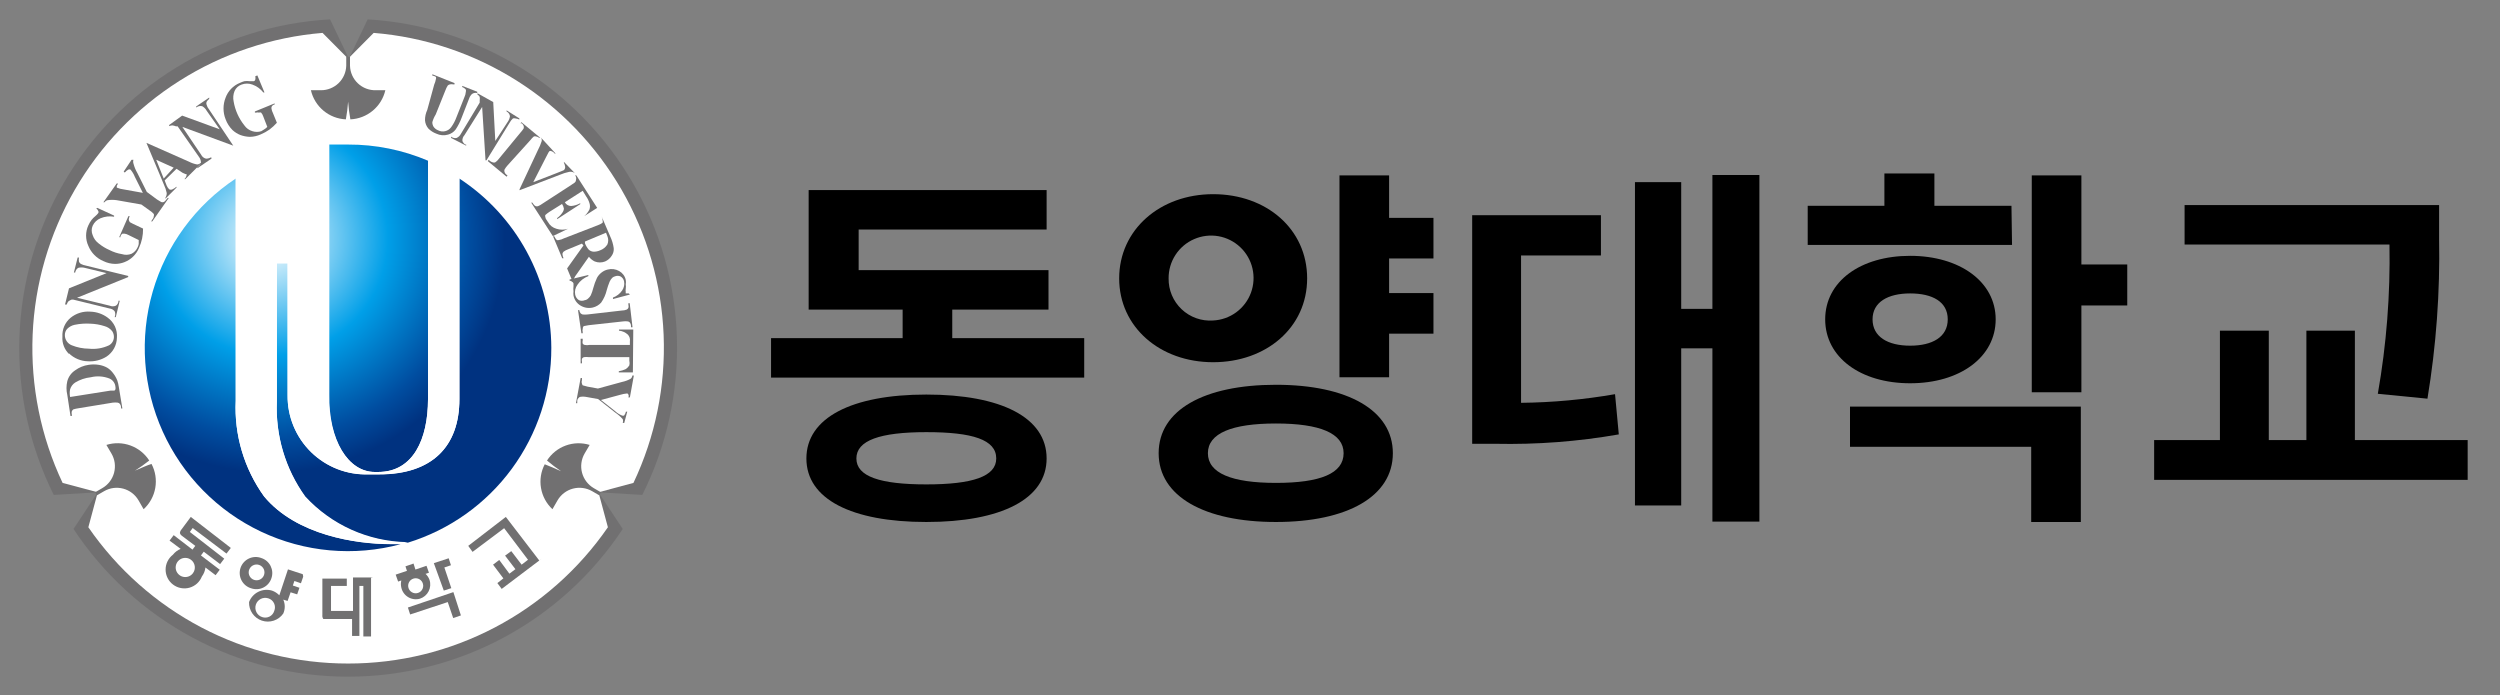 <svg width="133" height="37" viewBox="0 0 133 37" fill="none" xmlns="http://www.w3.org/2000/svg">
<rect x="0" y="0" width="133" height="37" fill="#808080" stroke="none"/>
<path d="M18.52 36C21.415 35.999 24.265 35.281 26.814 33.909C29.364 32.537 31.534 30.555 33.13 28.14L31.84 26.19L34.17 26.33C35.466 23.741 36.099 20.87 36.012 17.976C35.926 15.082 35.122 12.255 33.675 9.748C32.227 7.24 30.179 5.132 27.716 3.61C25.253 2.089 22.45 1.202 19.56 1.03L18.56 3.12L17.56 1.03C14.664 1.193 11.854 2.072 9.382 3.589C6.91 5.106 4.853 7.213 3.396 9.721C1.938 12.228 1.127 15.059 1.033 17.958C0.94 20.857 1.567 23.733 2.86 26.33L5.2 26.19L3.91 28.14C5.505 30.556 7.675 32.539 10.224 33.911C12.774 35.283 15.625 36.001 18.52 36Z" fill="#717071"/>
<path d="M18.52 35.3C21.239 35.302 23.917 34.644 26.325 33.381C28.732 32.118 30.797 30.288 32.34 28.05L31.84 26.19L33.7 25.69C34.864 23.233 35.415 20.531 35.305 17.815C35.195 15.099 34.428 12.45 33.069 10.096C31.709 7.741 29.799 5.752 27.502 4.298C25.205 2.845 22.59 1.97 19.88 1.75L18.52 3.12L17.16 1.75C14.452 1.973 11.838 2.849 9.542 4.304C7.246 5.758 5.337 7.746 3.978 10.099C2.618 12.453 1.849 15.1 1.736 17.815C1.624 20.53 2.17 23.232 3.33 25.69L5.2 26.19L4.7 28.05C6.243 30.288 8.308 32.118 10.715 33.381C13.123 34.644 15.801 35.302 18.52 35.3Z" fill="white"/>
<path d="M14.05 26.41C12.987 24.932 12.455 23.138 12.54 21.32V9.5C10.401 10.918 8.835 13.05 8.124 15.516C7.413 17.982 7.602 20.62 8.658 22.959C9.714 25.298 11.568 27.185 13.887 28.283C16.207 29.38 18.842 29.617 21.32 28.95H20.74C19 28.94 15.78 28.5 14.05 26.41Z" fill="url(#paint0_radial_1_6168)"/>
<path d="M29.33 18.5C29.323 16.712 28.872 14.955 28.019 13.384C27.165 11.813 25.936 10.479 24.44 9.5V21.23C24.44 23.77 22.97 25.23 20.18 25.23H19.6C19.038 25.249 18.478 25.154 17.953 24.95C17.429 24.746 16.951 24.438 16.549 24.045C16.147 23.651 15.829 23.18 15.615 22.66C15.4 22.14 15.293 21.582 15.3 21.02V14.02H14.73V21.36C14.645 23.178 15.177 24.972 16.24 26.45C16.931 27.198 17.767 27.799 18.697 28.215C19.627 28.631 20.631 28.854 21.65 28.87H21.7C23.915 28.187 25.852 26.81 27.225 24.943C28.599 23.076 29.337 20.818 29.33 18.5Z" fill="url(#paint1_radial_1_6168)"/>
<path d="M19.94 25.11H20.12C21.99 25.11 22.77 23.35 22.77 21.23V8.55C21.426 7.978 19.98 7.685 18.52 7.69C18.16 7.69 17.82 7.69 17.52 7.69V20.99C17.48 23.42 18.52 25.11 19.94 25.11Z" fill="url(#paint2_radial_1_6168)"/>
<path d="M16.24 26.41C15.177 24.932 14.645 23.138 14.73 21.32V13.98H15.3V21.03C15.293 21.593 15.4 22.151 15.615 22.671C15.829 23.19 16.147 23.661 16.549 24.055C16.951 24.448 17.429 24.756 17.953 24.96C18.478 25.164 19.038 25.259 19.6 25.24H20.18C22.97 25.24 24.44 23.77 24.44 21.24V9.5C23.911 9.151 23.352 8.85 22.77 8.6V21.23C22.77 23.35 21.99 25.11 20.12 25.11H19.94C18.52 25.11 17.48 23.42 17.48 21.03V7.73C15.713 7.905 14.016 8.512 12.54 9.5V21.32C12.455 23.138 12.987 24.932 14.05 26.41C15.78 28.48 18.95 28.94 20.74 28.94H21.32L21.7 28.84H21.64C20.622 28.821 19.619 28.596 18.691 28.178C17.763 27.76 16.929 27.159 16.24 26.41Z" fill="white"/>
<path d="M28.69 29.82L26.91 27.5L24.91 29.04L25.14 29.36L26.82 28.1L28.09 29.78L27.75 30.04L27.2 29.32L26.87 29.56L27.42 30.28L27.1 30.52L26.56 29.79L26.23 30.04L26.78 30.77L26.46 31.02L26.69 31.33L28.82 29.72C28.82 29.72 28.7 29.82 28.69 29.82Z" fill="#717071"/>
<path d="M19.85 30.72H18.78V32.5H17.61V31.17H18.45V30.78H17.15V32.72C17.14 32.794 17.158 32.869 17.2 32.93C17.2 32.93 17.29 32.93 17.37 32.93H18.73V33.83H19.12V31.17H19.33V33.86H19.74V30.74C19.74 30.74 19.86 30.72 19.85 30.72Z" fill="#717071"/>
<path d="M24.12 31.5L21.7 32.32L21.82 32.69L23.82 32.03L24.11 32.88L24.52 32.74L24.12 31.5Z" fill="#717071"/>
<path d="M23.61 31.42L24.01 31.29L23.64 30.19L23.99 30.07L23.87 29.7L23.08 29.96L23.61 31.42Z" fill="#717071"/>
<path d="M22.34 31.85C22.439 31.818 22.532 31.767 22.611 31.7C22.691 31.632 22.756 31.549 22.803 31.456C22.851 31.363 22.879 31.262 22.887 31.158C22.895 31.054 22.883 30.949 22.85 30.85C22.807 30.728 22.735 30.618 22.64 30.53L22.82 30.47L22.69 30.1L22.1 30.3L22 29.98L21.57 30.13L21.65 30.37L21.05 30.57L21.18 30.94L21.35 30.88C21.32 31.005 21.32 31.135 21.35 31.26C21.373 31.366 21.418 31.465 21.481 31.553C21.544 31.64 21.624 31.714 21.717 31.769C21.81 31.825 21.913 31.86 22.02 31.874C22.127 31.888 22.236 31.88 22.34 31.85ZM21.72 31.23C21.704 31.136 21.722 31.039 21.771 30.957C21.82 30.875 21.897 30.814 21.988 30.784C22.078 30.753 22.177 30.757 22.265 30.793C22.354 30.829 22.426 30.895 22.47 30.98C22.496 31.031 22.511 31.088 22.514 31.145C22.517 31.203 22.507 31.261 22.485 31.314C22.463 31.367 22.43 31.416 22.388 31.455C22.346 31.494 22.296 31.524 22.241 31.543C22.186 31.561 22.128 31.567 22.071 31.561C22.013 31.554 21.958 31.536 21.909 31.506C21.859 31.476 21.817 31.436 21.784 31.389C21.752 31.341 21.73 31.287 21.72 31.23Z" fill="#717071"/>
<path d="M14.44 30.76C14.476 30.655 14.491 30.544 14.484 30.433C14.477 30.322 14.447 30.214 14.398 30.114C14.349 30.015 14.28 29.926 14.197 29.853C14.113 29.78 14.015 29.725 13.91 29.69C13.803 29.648 13.688 29.629 13.573 29.633C13.459 29.637 13.346 29.664 13.242 29.713C13.137 29.762 13.044 29.831 12.968 29.917C12.891 30.003 12.833 30.103 12.796 30.212C12.76 30.321 12.746 30.436 12.755 30.551C12.764 30.666 12.797 30.777 12.851 30.879C12.904 30.98 12.978 31.07 13.067 31.143C13.156 31.215 13.259 31.269 13.37 31.3C13.476 31.336 13.587 31.35 13.699 31.342C13.81 31.335 13.919 31.305 14.018 31.254C14.118 31.204 14.207 31.134 14.279 31.05C14.351 30.965 14.406 30.866 14.44 30.76ZM13.24 30.36C13.253 30.302 13.278 30.248 13.313 30.201C13.348 30.153 13.393 30.114 13.444 30.085C13.496 30.056 13.553 30.038 13.612 30.033C13.671 30.027 13.73 30.035 13.786 30.054C13.842 30.073 13.893 30.104 13.936 30.144C13.979 30.184 14.014 30.233 14.037 30.287C14.06 30.342 14.071 30.4 14.07 30.459C14.069 30.518 14.055 30.577 14.03 30.63C13.986 30.724 13.909 30.797 13.814 30.838C13.719 30.878 13.612 30.882 13.514 30.849C13.416 30.815 13.334 30.747 13.284 30.657C13.233 30.567 13.218 30.461 13.24 30.36Z" fill="#717071"/>
<path d="M16.11 30.55L15.32 30.29L14.86 31.67C14.751 31.557 14.618 31.472 14.47 31.42C14.227 31.348 13.966 31.372 13.74 31.485C13.514 31.598 13.338 31.793 13.25 32.03C13.242 32.246 13.303 32.459 13.426 32.637C13.549 32.815 13.726 32.948 13.931 33.017C14.136 33.086 14.358 33.086 14.563 33.018C14.769 32.95 14.947 32.818 15.07 32.64C15.122 32.523 15.149 32.398 15.149 32.27C15.149 32.142 15.122 32.017 15.07 31.9L15.3 31.97L15.46 31.51L15.81 31.62L15.93 31.27L15.58 31.15L15.66 30.91L16.01 31.03L16.13 30.68L16.11 30.55ZM14.59 32.5C14.571 32.564 14.539 32.624 14.496 32.676C14.453 32.728 14.4 32.77 14.34 32.801C14.28 32.832 14.215 32.85 14.148 32.855C14.081 32.86 14.014 32.852 13.95 32.83C13.817 32.788 13.707 32.694 13.643 32.57C13.58 32.447 13.568 32.303 13.61 32.17C13.652 32.037 13.746 31.927 13.87 31.863C13.993 31.8 14.137 31.788 14.27 31.83C14.337 31.85 14.399 31.884 14.453 31.929C14.506 31.975 14.549 32.031 14.579 32.094C14.609 32.157 14.626 32.226 14.628 32.296C14.63 32.366 14.617 32.435 14.59 32.5Z" fill="#717071"/>
<path d="M10.15 27.5L9.66 28.16C9.609 28.215 9.578 28.285 9.57 28.36C9.586 28.417 9.621 28.467 9.67 28.5L10.39 29.04L10.24 29.24L9.24 28.47L9.02 28.76L9.61 29.2C9.449 29.266 9.307 29.373 9.2 29.51C9.078 29.604 8.979 29.725 8.912 29.863C8.844 30.002 8.809 30.154 8.81 30.308C8.811 30.462 8.847 30.613 8.916 30.751C8.985 30.889 9.085 31.009 9.208 31.101C9.331 31.194 9.474 31.257 9.625 31.285C9.777 31.314 9.933 31.307 10.081 31.265C10.229 31.223 10.366 31.148 10.48 31.045C10.594 30.941 10.683 30.813 10.74 30.67C10.844 30.529 10.91 30.364 10.93 30.19L11.47 30.6L11.69 30.31L10.69 29.55L10.84 29.35L11.71 30.01L11.93 29.72L10.1 28.3L10.25 28.09L12.05 29.45L12.28 29.15L10.15 27.5ZM10.26 30.5C10.199 30.58 10.115 30.64 10.02 30.672C9.925 30.704 9.822 30.708 9.725 30.682C9.628 30.657 9.541 30.603 9.474 30.527C9.407 30.452 9.364 30.359 9.35 30.259C9.337 30.16 9.353 30.058 9.396 29.968C9.44 29.877 9.509 29.802 9.596 29.75C9.682 29.699 9.782 29.675 9.882 29.68C9.983 29.685 10.079 29.72 10.16 29.78C10.214 29.82 10.26 29.871 10.294 29.929C10.329 29.988 10.351 30.052 10.361 30.119C10.37 30.186 10.366 30.254 10.349 30.32C10.331 30.385 10.301 30.446 10.26 30.5Z" fill="#717071"/>
<path d="M3.73 20.71C3.775 20.562 3.871 20.435 4 20.35C4.253 20.197 4.536 20.101 4.83 20.07C5.163 19.989 5.512 20.014 5.83 20.14C5.915 20.178 5.988 20.238 6.043 20.314C6.097 20.389 6.131 20.477 6.14 20.57C6.151 20.619 6.151 20.671 6.14 20.72L6.09 20.78H5.88L3.73 21.12C3.702 20.985 3.702 20.845 3.73 20.71ZM6.32 20.58C6.304 20.465 6.277 20.351 6.24 20.24C6.181 20.092 6.1 19.954 6 19.83C5.917 19.723 5.816 19.631 5.7 19.56C5.563 19.485 5.414 19.434 5.26 19.41C5.078 19.38 4.892 19.38 4.71 19.41C4.453 19.447 4.209 19.547 4 19.7C3.793 19.835 3.644 20.041 3.58 20.28C3.523 20.52 3.523 20.77 3.58 21.01L3.75 22.13H3.82V22.05C3.804 21.994 3.804 21.936 3.82 21.88C3.838 21.841 3.866 21.806 3.9 21.78C3.988 21.753 4.079 21.732 4.17 21.72L6 21.42C6.086 21.409 6.174 21.409 6.26 21.42C6.307 21.427 6.35 21.452 6.38 21.49C6.415 21.536 6.436 21.592 6.44 21.65V21.73H6.51L6.32 20.58Z" fill="#717071"/>
<path d="M3.57 17.5C3.679 17.389 3.818 17.312 3.97 17.28C4.246 17.223 4.529 17.202 4.81 17.22C5.065 17.228 5.317 17.272 5.56 17.35C5.722 17.393 5.866 17.488 5.97 17.62C6.032 17.715 6.064 17.827 6.06 17.94C6.057 18.028 6.032 18.114 5.987 18.189C5.941 18.265 5.877 18.327 5.8 18.37C5.467 18.527 5.096 18.59 4.73 18.55C4.418 18.548 4.109 18.487 3.82 18.37C3.711 18.328 3.618 18.253 3.552 18.157C3.486 18.061 3.45 17.947 3.45 17.83C3.447 17.709 3.49 17.591 3.57 17.5ZM3.67 18.8C3.939 19.061 4.296 19.211 4.67 19.22C5.021 19.245 5.372 19.157 5.67 18.97C5.835 18.86 5.971 18.711 6.067 18.537C6.163 18.363 6.215 18.169 6.22 17.97C6.238 17.765 6.202 17.558 6.117 17.37C6.031 17.183 5.897 17.021 5.73 16.9C5.463 16.701 5.142 16.59 4.81 16.58C4.427 16.548 4.047 16.667 3.75 16.91C3.605 17.032 3.491 17.185 3.416 17.359C3.342 17.533 3.309 17.721 3.32 17.91C3.308 18.08 3.333 18.25 3.394 18.409C3.454 18.567 3.548 18.711 3.67 18.83V18.8Z" fill="#717071"/>
<path d="M3.67 15.34L5.67 14.53L4.51 14.25C4.395 14.22 4.275 14.22 4.16 14.25C4.117 14.277 4.08 14.314 4.052 14.357C4.025 14.4 4.007 14.449 4 14.5H3.93L4.13 13.7H4.2C4.189 13.773 4.189 13.847 4.2 13.92C4.221 13.969 4.256 14.01 4.3 14.04C4.385 14.083 4.476 14.113 4.57 14.13L6.82 14.68V14.74L4.1 15.84L5.83 16.26C5.883 16.284 5.941 16.297 6 16.297C6.059 16.297 6.117 16.284 6.17 16.26C6.236 16.211 6.282 16.14 6.3 16.06V16H6.37L6.16 16.87H6.1C6.121 16.821 6.132 16.768 6.132 16.715C6.132 16.662 6.121 16.609 6.1 16.56C6.066 16.518 6.023 16.483 5.975 16.457C5.927 16.431 5.874 16.415 5.82 16.41L3.9 15.94H3.81C3.744 15.962 3.683 15.996 3.63 16.04C3.594 16.088 3.566 16.142 3.55 16.2H3.46L3.67 15.34Z" fill="#717071"/>
<path d="M5.18 11.06L6.07 11.47V11.53C5.827 11.487 5.577 11.515 5.35 11.61C5.164 11.685 5.014 11.828 4.93 12.01C4.896 12.089 4.878 12.174 4.878 12.26C4.878 12.346 4.896 12.431 4.93 12.51C4.991 12.691 5.106 12.848 5.26 12.96C5.431 13.098 5.619 13.212 5.82 13.3C6.03 13.409 6.256 13.483 6.49 13.52C6.657 13.574 6.838 13.567 7 13.5C7.142 13.426 7.255 13.306 7.32 13.16C7.349 13.103 7.369 13.043 7.38 12.98C7.385 12.91 7.385 12.84 7.38 12.77L6.83 12.5C6.765 12.463 6.694 12.439 6.62 12.43H6.51C6.467 12.464 6.432 12.509 6.41 12.56V12.62H6.34L6.83 11.5H6.9C6.87 11.559 6.853 11.624 6.85 11.69C6.86 11.737 6.88 11.782 6.91 11.82L7.08 11.91L7.61 12.16C7.613 12.338 7.596 12.516 7.56 12.69C7.522 12.866 7.465 13.037 7.39 13.2C7.318 13.371 7.211 13.526 7.077 13.655C6.943 13.784 6.784 13.884 6.61 13.95C6.457 14.009 6.294 14.039 6.13 14.04C5.911 14.038 5.696 13.987 5.5 13.89C5.32 13.815 5.156 13.704 5.019 13.565C4.882 13.426 4.773 13.261 4.7 13.08C4.621 12.909 4.58 12.723 4.58 12.535C4.58 12.347 4.621 12.161 4.7 11.99C4.746 11.888 4.803 11.79 4.87 11.7C4.929 11.626 4.996 11.559 5.07 11.5C5.131 11.45 5.184 11.393 5.23 11.33C5.24 11.315 5.245 11.298 5.245 11.28C5.245 11.262 5.24 11.245 5.23 11.23C5.206 11.172 5.168 11.121 5.12 11.08L5.18 11.06Z" fill="#717071"/>
<path d="M7 8.5H7.1C7.078 8.565 7.078 8.635 7.1 8.7C7.146 8.879 7.217 9.051 7.31 9.21L7.81 10.21L8.35 10.61L8.58 10.75C8.622 10.764 8.668 10.764 8.71 10.75C8.759 10.725 8.801 10.687 8.83 10.64L8.92 10.53H8.98L8.1 11.78H8.04L8.11 11.67C8.154 11.624 8.179 11.563 8.18 11.5C8.189 11.481 8.194 11.461 8.194 11.44C8.194 11.419 8.189 11.399 8.18 11.38C8.121 11.315 8.054 11.258 7.98 11.21L7.52 10.88L6.21 10.65C6.048 10.626 5.882 10.626 5.72 10.65C5.655 10.666 5.599 10.705 5.56 10.76H5.5L6.21 9.76H6.27C6.27 9.82 6.2 9.87 6.21 9.9C6.22 9.93 6.21 9.97 6.21 9.98C6.334 10.032 6.466 10.066 6.6 10.08L7.6 10.26L7.17 9.4C7.115 9.261 7.037 9.133 6.94 9.02C6.905 9.006 6.865 9.006 6.83 9.02C6.756 9.059 6.691 9.114 6.64 9.18L6.58 9.13L7 8.5Z" fill="#717071"/>
<path d="M8.71 9.5L8.31 8.5L9.24 8.92L8.71 9.5ZM9.71 9.19L9.86 9.26H9.92C9.932 9.289 9.932 9.321 9.92 9.35C9.902 9.42 9.864 9.482 9.81 9.53H9.86L10.72 8.67H10.67C10.621 8.717 10.557 8.745 10.49 8.75C10.337 8.722 10.188 8.672 10.05 8.6L7.79 7.6L8.72 9.82C8.789 9.963 8.839 10.114 8.87 10.27C8.872 10.358 8.847 10.445 8.8 10.52V10.57L9.39 9.98V9.93C9.328 9.987 9.257 10.035 9.18 10.07C9.152 10.085 9.121 10.093 9.09 10.093C9.059 10.093 9.028 10.085 9 10.07C8.945 10.015 8.901 9.951 8.87 9.88L8.76 9.6L9.39 8.98L9.71 9.19Z" fill="#717071"/>
<path d="M9.69 6.15L11.69 6.88L11 5.9C10.945 5.796 10.862 5.709 10.76 5.65C10.705 5.636 10.647 5.634 10.592 5.646C10.536 5.659 10.484 5.684 10.44 5.72V5.66L11.13 5.19V5.26C11.074 5.304 11.026 5.358 10.99 5.42C10.98 5.444 10.975 5.469 10.975 5.495C10.975 5.521 10.98 5.546 10.99 5.57C11.015 5.662 11.059 5.747 11.12 5.82L12.41 7.75L9.7 6.75L10.7 8.23C10.725 8.283 10.761 8.329 10.806 8.365C10.851 8.402 10.903 8.427 10.96 8.44C11.044 8.441 11.127 8.421 11.2 8.38H11.25V8.44L10.5 8.95V8.88C10.546 8.857 10.587 8.825 10.62 8.786C10.653 8.746 10.677 8.7 10.69 8.65C10.69 8.537 10.651 8.428 10.58 8.34L9.45 6.72H9.36C9.296 6.694 9.229 6.677 9.16 6.67C9.105 6.675 9.051 6.689 9 6.71V6.65L9.69 6.15Z" fill="#717071"/>
<path d="M13.69 4.01L14.07 4.92H14.01C13.861 4.728 13.659 4.582 13.43 4.5C13.243 4.429 13.037 4.429 12.85 4.5C12.768 4.528 12.693 4.572 12.629 4.631C12.565 4.689 12.514 4.761 12.48 4.84C12.406 5.017 12.389 5.213 12.43 5.4C12.508 5.865 12.705 6.302 13 6.67C13.103 6.82 13.255 6.93 13.43 6.98C13.583 7.029 13.747 7.029 13.9 6.98L14.06 6.88C14.12 6.845 14.174 6.802 14.22 6.75L14 6.18C13.977 6.11 13.94 6.045 13.89 5.99C13.873 5.982 13.854 5.978 13.835 5.978C13.816 5.978 13.797 5.982 13.78 5.99C13.731 5.975 13.679 5.975 13.63 5.99H13.56V5.93L14.61 5.5V5.56C14.53 5.56 14.47 5.64 14.45 5.68C14.434 5.722 14.434 5.768 14.45 5.81C14.46 5.873 14.48 5.934 14.51 5.99L14.73 6.53C14.612 6.663 14.482 6.783 14.34 6.89C14.194 6.994 14.036 7.081 13.87 7.15C13.685 7.235 13.484 7.28 13.28 7.28C13.109 7.273 12.94 7.239 12.78 7.18C12.629 7.119 12.49 7.031 12.37 6.92C12.206 6.756 12.079 6.558 12 6.34C11.855 5.974 11.855 5.566 12 5.2C12.064 5.022 12.165 4.86 12.296 4.724C12.427 4.588 12.585 4.481 12.76 4.41C12.838 4.374 12.918 4.344 13 4.32C13.093 4.307 13.187 4.307 13.28 4.32H13.51C13.527 4.314 13.543 4.303 13.555 4.289C13.568 4.275 13.576 4.258 13.58 4.24C13.597 4.181 13.597 4.119 13.58 4.06L13.69 4.01Z" fill="#717071"/>
<path d="M23 3.95L24.18 4.42V4.49H24.12C24.057 4.476 23.992 4.476 23.93 4.49C23.889 4.5 23.851 4.521 23.82 4.55C23.767 4.635 23.723 4.725 23.69 4.82L23.18 6.09C23.101 6.217 23.04 6.355 23 6.5C22.998 6.588 23.023 6.675 23.07 6.75C23.128 6.83 23.208 6.893 23.3 6.93C23.416 6.992 23.551 7.009 23.68 6.98C23.808 6.951 23.922 6.876 24 6.77C24.123 6.602 24.22 6.416 24.29 6.22L24.71 5.16C24.749 5.079 24.773 4.99 24.78 4.9C24.796 4.855 24.796 4.805 24.78 4.76C24.728 4.702 24.663 4.657 24.59 4.63V4.57L25.39 4.88V4.95C25.331 4.936 25.269 4.936 25.21 4.95C25.151 4.968 25.099 5.003 25.06 5.05C25.01 5.112 24.973 5.184 24.95 5.26L24.56 6.26C24.479 6.482 24.371 6.693 24.24 6.89C24.14 7.022 23.999 7.117 23.84 7.16C23.631 7.222 23.407 7.204 23.21 7.11C23.052 7.051 22.909 6.959 22.79 6.84C22.685 6.716 22.622 6.562 22.61 6.4C22.608 6.21 22.649 6.022 22.73 5.85L23.1 4.5C23.142 4.407 23.172 4.31 23.19 4.21C23.205 4.171 23.205 4.129 23.19 4.09C23.133 4.053 23.068 4.029 23 4.02V3.95Z" fill="#717071"/>
<path d="M26.24 5.43L26.35 7.5L27 6.5C27.07 6.406 27.115 6.296 27.13 6.18C27.122 6.127 27.101 6.077 27.07 6.033C27.039 5.99 26.998 5.955 26.95 5.93V5.87L27.63 6.3V6.36C27.564 6.329 27.493 6.309 27.42 6.3C27.378 6.288 27.332 6.288 27.29 6.3C27.217 6.365 27.156 6.443 27.11 6.53L25.88 8.53H25.83L25.65 5.69L24.71 7.19C24.671 7.231 24.641 7.28 24.622 7.333C24.603 7.387 24.595 7.443 24.6 7.5C24.629 7.577 24.682 7.644 24.75 7.69H24.8V7.75L24 7.34V7.27C24.04 7.303 24.087 7.326 24.137 7.338C24.187 7.351 24.239 7.351 24.29 7.34C24.39 7.296 24.472 7.218 24.52 7.12L25.52 5.46V5.35C25.529 5.284 25.529 5.216 25.52 5.15C25.491 5.1 25.45 5.059 25.4 5.03V4.96L26.24 5.43Z" fill="#717071"/>
<path d="M27 9.34L26.95 9.4L25.95 8.57L26 8.5L26.06 8.56C26.108 8.596 26.162 8.624 26.22 8.64C26.259 8.653 26.301 8.653 26.34 8.64C26.415 8.593 26.479 8.532 26.53 8.46L27.7 7.04C27.76 6.975 27.814 6.905 27.86 6.83C27.87 6.787 27.87 6.743 27.86 6.7C27.837 6.647 27.803 6.599 27.76 6.56H27.69L27.74 6.5L28.74 7.33H28.68C28.634 7.292 28.579 7.268 28.52 7.26C28.481 7.245 28.439 7.245 28.4 7.26C28.333 7.316 28.272 7.38 28.22 7.45L27 8.8C26.939 8.867 26.885 8.941 26.84 9.02C26.826 9.062 26.826 9.108 26.84 9.15C26.856 9.207 26.891 9.257 26.94 9.29L27 9.34Z" fill="#717071"/>
<path d="M30.58 9.21C30.496 9.15 30.392 9.125 30.29 9.14C30.115 9.177 29.944 9.23 29.78 9.3L27.64 10.12V10.07L28.61 8C28.696 7.84 28.766 7.673 28.82 7.5C28.826 7.464 28.823 7.428 28.813 7.393C28.802 7.358 28.784 7.327 28.76 7.3L29.56 8.17H29.51C29.465 8.109 29.402 8.063 29.33 8.04C29.315 8.031 29.298 8.027 29.28 8.027C29.262 8.027 29.245 8.031 29.23 8.04L29.18 8.11L29.05 8.36L28.37 9.69L29.61 9.21L29.91 9.09C29.941 9.08 29.971 9.066 30 9.05C30.029 9.023 30.05 8.988 30.06 8.95C30.07 8.914 30.07 8.876 30.06 8.84C30.05 8.777 30.03 8.716 30 8.66V8.61L30.58 9.21Z" fill="#717071"/>
<path d="M31 10.15L30.05 10.76C30.082 10.82 30.13 10.87 30.188 10.905C30.246 10.94 30.312 10.959 30.38 10.96C30.552 10.947 30.72 10.896 30.87 10.81V10.86L29.64 11.66V11.6C29.751 11.522 29.846 11.423 29.92 11.31C29.966 11.249 29.994 11.176 30 11.1C29.984 11.011 29.95 10.926 29.9 10.85L29.23 11.27C29.152 11.321 29.079 11.377 29.01 11.44C29.003 11.456 29 11.473 29 11.49C29 11.507 29.003 11.524 29.01 11.54C29.015 11.595 29.036 11.647 29.07 11.69L29.15 11.81C29.197 11.897 29.261 11.974 29.338 12.036C29.416 12.097 29.505 12.143 29.6 12.17C29.802 12.236 30.019 12.236 30.22 12.17L29.41 12.56L28.26 10.78H28.32L28.37 10.85C28.4 10.903 28.445 10.944 28.5 10.97C28.539 10.981 28.581 10.981 28.62 10.97C28.702 10.937 28.779 10.893 28.85 10.84L30.39 9.84L30.58 9.71C30.598 9.695 30.612 9.677 30.622 9.656C30.633 9.636 30.639 9.613 30.64 9.59C30.661 9.528 30.661 9.462 30.64 9.4L30.59 9.33H30.66L31.77 11.06L31.08 11.5C31.198 11.401 31.293 11.278 31.36 11.14C31.395 11.033 31.395 10.917 31.36 10.81C31.323 10.685 31.266 10.566 31.19 10.46L31 10.15Z" fill="#717071"/>
<path d="M32.31 12.56C32.341 12.631 32.357 12.707 32.357 12.785C32.357 12.863 32.341 12.939 32.31 13.01C32.218 13.154 32.081 13.263 31.92 13.32C31.81 13.369 31.69 13.393 31.57 13.39C31.477 13.383 31.388 13.344 31.32 13.28C31.234 13.179 31.166 13.064 31.12 12.94V12.85L32.24 12.38L32.31 12.56ZM31.04 13.06L30.17 14.28L30.47 15H30.54C30.52 14.938 30.52 14.872 30.54 14.81C30.578 14.723 30.629 14.643 30.69 14.57L31.33 13.66C31.413 13.766 31.519 13.851 31.64 13.91C31.817 13.98 32.013 13.98 32.19 13.91C32.334 13.847 32.456 13.743 32.54 13.61C32.625 13.491 32.664 13.345 32.65 13.2C32.619 12.982 32.555 12.769 32.46 12.57L32 11.5C32.036 11.572 32.056 11.65 32.06 11.73C32.071 11.769 32.071 11.811 32.06 11.85C31.983 11.905 31.899 11.949 31.81 11.98L30 12.68C29.916 12.726 29.825 12.756 29.73 12.77C29.695 12.783 29.655 12.783 29.62 12.77C29.564 12.712 29.52 12.645 29.49 12.57H29.42L29.91 13.74H29.98C29.948 13.667 29.928 13.589 29.92 13.51C29.928 13.465 29.948 13.423 29.98 13.39C30.057 13.335 30.141 13.291 30.23 13.26L30.96 12.96L31.04 13.06Z" fill="#717071"/>
<path d="M33.51 15.67L32.61 15.91V15.83C32.809 15.758 32.981 15.625 33.1 15.45C33.149 15.379 33.183 15.299 33.2 15.215C33.217 15.131 33.217 15.044 33.2 14.96C33.188 14.905 33.163 14.853 33.129 14.808C33.094 14.763 33.05 14.726 33 14.7C32.91 14.665 32.81 14.665 32.72 14.7C32.664 14.714 32.613 14.742 32.57 14.78C32.511 14.841 32.464 14.912 32.43 14.99C32.371 15.134 32.321 15.28 32.28 15.43C32.224 15.671 32.122 15.898 31.98 16.1C31.863 16.229 31.709 16.319 31.54 16.36C31.319 16.413 31.085 16.377 30.89 16.26C30.791 16.203 30.706 16.125 30.641 16.032C30.575 15.938 30.531 15.832 30.51 15.72C30.5 15.647 30.5 15.573 30.51 15.5C30.498 15.41 30.498 15.32 30.51 15.23C30.514 15.18 30.514 15.13 30.51 15.08C30.499 15.042 30.474 15.01 30.44 14.99C30.4 14.957 30.352 14.936 30.3 14.93V14.87L31.3 14.63V14.69C31.063 14.779 30.86 14.94 30.72 15.15C30.664 15.225 30.625 15.311 30.604 15.402C30.583 15.494 30.582 15.588 30.6 15.68C30.612 15.739 30.636 15.796 30.67 15.845C30.705 15.895 30.749 15.938 30.8 15.97C30.849 15.991 30.902 16.002 30.955 16.002C31.008 16.002 31.061 15.991 31.11 15.97C31.178 15.961 31.242 15.929 31.29 15.88C31.347 15.832 31.394 15.775 31.43 15.71C31.485 15.587 31.528 15.46 31.56 15.33C31.61 15.141 31.677 14.957 31.76 14.78C31.82 14.671 31.902 14.576 32 14.5C32.097 14.423 32.209 14.368 32.33 14.34C32.536 14.285 32.755 14.314 32.94 14.42C33.028 14.469 33.105 14.536 33.166 14.617C33.226 14.698 33.269 14.791 33.29 14.89C33.305 14.969 33.305 15.051 33.29 15.13C33.302 15.206 33.302 15.284 33.29 15.36C33.278 15.419 33.278 15.481 33.29 15.54C33.283 15.563 33.283 15.587 33.29 15.61H33.45L33.51 15.67Z" fill="#717071"/>
<path d="M31 17.73H30.93L30.75 16.5H30.82C30.826 16.558 30.847 16.613 30.88 16.66C30.911 16.691 30.949 16.715 30.99 16.73C31.076 16.739 31.164 16.739 31.25 16.73L33.08 16.52C33.169 16.52 33.257 16.503 33.34 16.47C33.379 16.451 33.411 16.419 33.43 16.38C33.446 16.325 33.446 16.265 33.43 16.21V16.13H33.5L33.65 17.41H33.57V17.33C33.569 17.268 33.548 17.209 33.51 17.16C33.485 17.129 33.449 17.108 33.41 17.1C33.321 17.086 33.229 17.086 33.14 17.1L31.32 17.3L31.05 17.35C31.014 17.392 30.997 17.445 31 17.5C30.984 17.552 30.984 17.608 31 17.66V17.73Z" fill="#717071"/>
<path d="M33.67 19.81H32.92V19.75C33.052 19.728 33.18 19.688 33.3 19.63C33.372 19.579 33.433 19.515 33.48 19.44C33.501 19.358 33.501 19.272 33.48 19.19V19H31.33C31.24 18.988 31.15 18.988 31.06 19C31.02 19.017 30.986 19.045 30.96 19.08C30.948 19.136 30.948 19.194 30.96 19.25V19.33H30.89V18.02H31V18.11C30.984 18.166 30.984 18.224 31 18.28C31.011 18.298 31.025 18.314 31.043 18.326C31.06 18.338 31.079 18.346 31.1 18.35C31.186 18.368 31.274 18.368 31.36 18.35H33.51V18.16C33.521 18.096 33.517 18.029 33.498 17.967C33.478 17.904 33.445 17.847 33.4 17.8C33.27 17.681 33.105 17.608 32.93 17.59V17.53H33.69L33.67 19.81Z" fill="#717071"/>
<path d="M33.21 22.5H33.13C33.152 22.435 33.152 22.365 33.13 22.3C33.01 22.163 32.872 22.042 32.72 21.94L31.82 21.23L31.15 21.11C31.061 21.095 30.969 21.095 30.88 21.11C30.86 21.113 30.841 21.12 30.824 21.13C30.807 21.14 30.792 21.154 30.78 21.17C30.739 21.206 30.714 21.256 30.71 21.31V21.45H30.64L30.89 20.11H30.96V20.23C30.939 20.288 30.939 20.352 30.96 20.41C30.966 20.443 30.98 20.473 31 20.5L31.26 20.57L31.81 20.67L33.09 20.32C33.251 20.287 33.406 20.23 33.55 20.15C33.576 20.129 33.597 20.104 33.613 20.074C33.628 20.045 33.638 20.013 33.64 19.98H33.72L33.51 21.14H33.43C33.441 21.116 33.446 21.091 33.446 21.065C33.446 21.039 33.441 21.014 33.43 20.99C33.418 20.963 33.397 20.942 33.37 20.93C33.234 20.943 33.1 20.97 32.97 21.01L31.97 21.28L32.72 21.87C32.83 21.974 32.959 22.056 33.1 22.11C33.133 22.119 33.167 22.119 33.2 22.11C33.249 22.049 33.283 21.977 33.3 21.9H33.37L33.21 22.5Z" fill="#717071"/>
<path d="M18.4 6.35C18.457 6.039 18.497 5.725 18.52 5.41C18.542 5.725 18.582 6.039 18.64 6.35C19.077 6.33 19.495 6.168 19.831 5.888C20.167 5.608 20.402 5.226 20.5 4.8H20C19.824 4.805 19.649 4.776 19.484 4.713C19.319 4.651 19.169 4.557 19.041 4.436C18.912 4.315 18.809 4.17 18.737 4.01C18.665 3.849 18.625 3.676 18.62 3.5V3.02H18.42V3.5C18.41 3.848 18.264 4.179 18.014 4.422C17.764 4.664 17.428 4.8 17.08 4.8H16.54C16.638 5.226 16.873 5.608 17.209 5.888C17.545 6.168 17.963 6.33 18.4 6.35Z" fill="#717071"/>
<path d="M8.06 24.68C7.86 24.74 7.48 24.91 7.18 25.04C7.443 24.874 7.696 24.693 7.94 24.5C7.703 24.131 7.352 23.85 6.94 23.7C6.528 23.55 6.078 23.539 5.66 23.67L5.93 24.13C6.019 24.283 6.078 24.452 6.102 24.627C6.125 24.803 6.114 24.981 6.069 25.152C6.023 25.323 5.944 25.484 5.836 25.624C5.728 25.764 5.594 25.882 5.44 25.97L5.06 26.19L5.16 26.35L5.54 26.13C5.848 25.952 6.213 25.904 6.556 25.996C6.9 26.088 7.192 26.312 7.37 26.62L7.64 27.09C7.967 26.791 8.185 26.393 8.261 25.957C8.337 25.521 8.267 25.072 8.06 24.68Z" fill="#717071"/>
<path d="M29.1 24.5C29.339 24.704 29.59 24.894 29.85 25.07C29.56 24.94 29.18 24.77 28.98 24.7C28.777 25.088 28.707 25.532 28.782 25.964C28.856 26.396 29.069 26.791 29.39 27.09L29.66 26.62C29.84 26.312 30.134 26.087 30.479 25.995C30.824 25.904 31.191 25.952 31.5 26.13L31.88 26.35L31.97 26.19L31.59 25.97C31.282 25.79 31.057 25.496 30.965 25.151C30.873 24.806 30.922 24.439 31.1 24.13L31.37 23.67C30.953 23.542 30.505 23.553 30.095 23.703C29.686 23.853 29.336 24.133 29.1 24.5Z" fill="#717071"/>
<path d="M57.68 17.99V20.09H41.02V17.99H48.02V16.47H43.02V10.11H55.68V12.21H45.68V14.37H55.78V16.47H50.66V17.99H57.68ZM55.68 24.39C55.68 26.55 53.26 27.77 49.28 27.77C45.3 27.77 42.9 26.55 42.9 24.39C42.9 22.23 45.3 20.99 49.28 20.99C53.26 20.99 55.68 22.21 55.68 24.39ZM53 24.39C53 23.39 51.74 22.99 49.28 22.99C46.82 22.99 45.56 23.43 45.56 24.39C45.56 25.35 46.82 25.77 49.28 25.77C51.74 25.77 53 25.35 53 24.39Z" fill="black"/>
<path d="M64.54 19.27C61.7 19.27 59.54 17.39 59.54 14.81C59.54 12.23 61.7 10.33 64.54 10.33C67.38 10.33 69.54 12.19 69.54 14.81C69.54 17.43 67.36 19.27 64.54 19.27ZM74.1 24.11C74.1 26.41 71.68 27.77 67.88 27.77C64.08 27.77 61.64 26.41 61.64 24.11C61.64 21.81 64.06 20.47 67.88 20.47C71.7 20.47 74.1 21.83 74.1 24.11ZM64.54 17.05C64.982 17.028 65.409 16.877 65.766 16.615C66.123 16.353 66.396 15.992 66.549 15.577C66.703 15.161 66.731 14.71 66.63 14.278C66.53 13.847 66.304 13.454 65.982 13.15C65.66 12.846 65.256 12.643 64.82 12.566C64.383 12.49 63.934 12.544 63.528 12.721C63.121 12.897 62.776 13.19 62.535 13.561C62.293 13.933 62.166 14.367 62.17 14.81C62.165 15.117 62.224 15.421 62.343 15.704C62.462 15.986 62.639 16.241 62.862 16.452C63.084 16.663 63.349 16.825 63.638 16.928C63.927 17.031 64.234 17.072 64.54 17.05ZM71.48 24.11C71.48 23.05 70.22 22.53 67.88 22.53C65.54 22.53 64.26 23.05 64.26 24.11C64.26 25.17 65.52 25.69 67.88 25.69C70.24 25.69 71.48 25.19 71.48 24.11ZM73.9 13.75V15.59H76.26V17.75H73.9V20.07H71.26V9.33H73.9V11.59H76.26V13.75H73.9Z" fill="black"/>
<path d="M80.92 21.43C82.596 21.412 84.268 21.258 85.92 20.97L86.12 23.11C83.955 23.49 81.758 23.657 79.56 23.61H78.32V11.45H85.17V13.59H80.92V21.43ZM93.6 9.31V27.75H91.1V18.53H89.44V26.89H86.98V9.69H89.44V16.43H91.1V9.31H93.6Z" fill="black"/>
<path d="M107.04 13.03H96.17V10.95H100.25V9.23H102.91V10.95H107.01L107.04 13.03ZM101.62 20.39C98.98 20.39 97.1 19.01 97.1 16.99C97.1 14.97 98.98 13.61 101.62 13.61C104.26 13.61 106.17 14.99 106.17 16.99C106.17 18.99 104.28 20.39 101.62 20.39ZM98.42 21.63H110.7V27.77H108.06V23.77H98.42V21.63ZM101.62 18.39C102.8 18.39 103.62 17.93 103.62 16.99C103.62 16.05 102.8 15.61 101.62 15.61C100.44 15.61 99.62 16.07 99.62 16.99C99.62 17.91 100.42 18.39 101.62 18.39ZM113.17 16.25H110.73V20.87H108.09V9.33H110.73V14.07H113.17V16.25Z" fill="black"/>
<path d="M131.28 23.41V25.53H114.6V23.41H118.1V17.59H120.7V23.41H122.7V17.59H125.28V23.41H131.28ZM126.5 20.95C126.961 18.329 127.168 15.67 127.12 13.01H116.22V10.91H129.76V12.69C129.814 15.543 129.606 18.395 129.14 21.21L126.5 20.95Z" fill="black"/>
<defs>
<radialGradient id="paint0_radial_1_6168" cx="0" cy="0" r="1" gradientUnits="userSpaceOnUse" gradientTransform="translate(14.412 12.7) scale(12.448 12.448)">
<stop stop-color="white"/>
<stop offset="0.5" stop-color="#009FE8"/>
<stop offset="0.85" stop-color="#004DA0"/>
<stop offset="1" stop-color="#003280"/>
</radialGradient>
<radialGradient id="paint1_radial_1_6168" cx="0" cy="0" r="1" gradientUnits="userSpaceOnUse" gradientTransform="translate(14.412 12.7) scale(12.448)">
<stop stop-color="white"/>
<stop offset="0.5" stop-color="#009FE8"/>
<stop offset="0.85" stop-color="#004DA0"/>
<stop offset="1" stop-color="#003280"/>
</radialGradient>
<radialGradient id="paint2_radial_1_6168" cx="0" cy="0" r="1" gradientUnits="userSpaceOnUse" gradientTransform="translate(14.412 12.7) scale(12.448)">
<stop stop-color="white"/>
<stop offset="0.5" stop-color="#009FE8"/>
<stop offset="0.85" stop-color="#004DA0"/>
<stop offset="1" stop-color="#003280"/>
</radialGradient>
</defs>
</svg>
